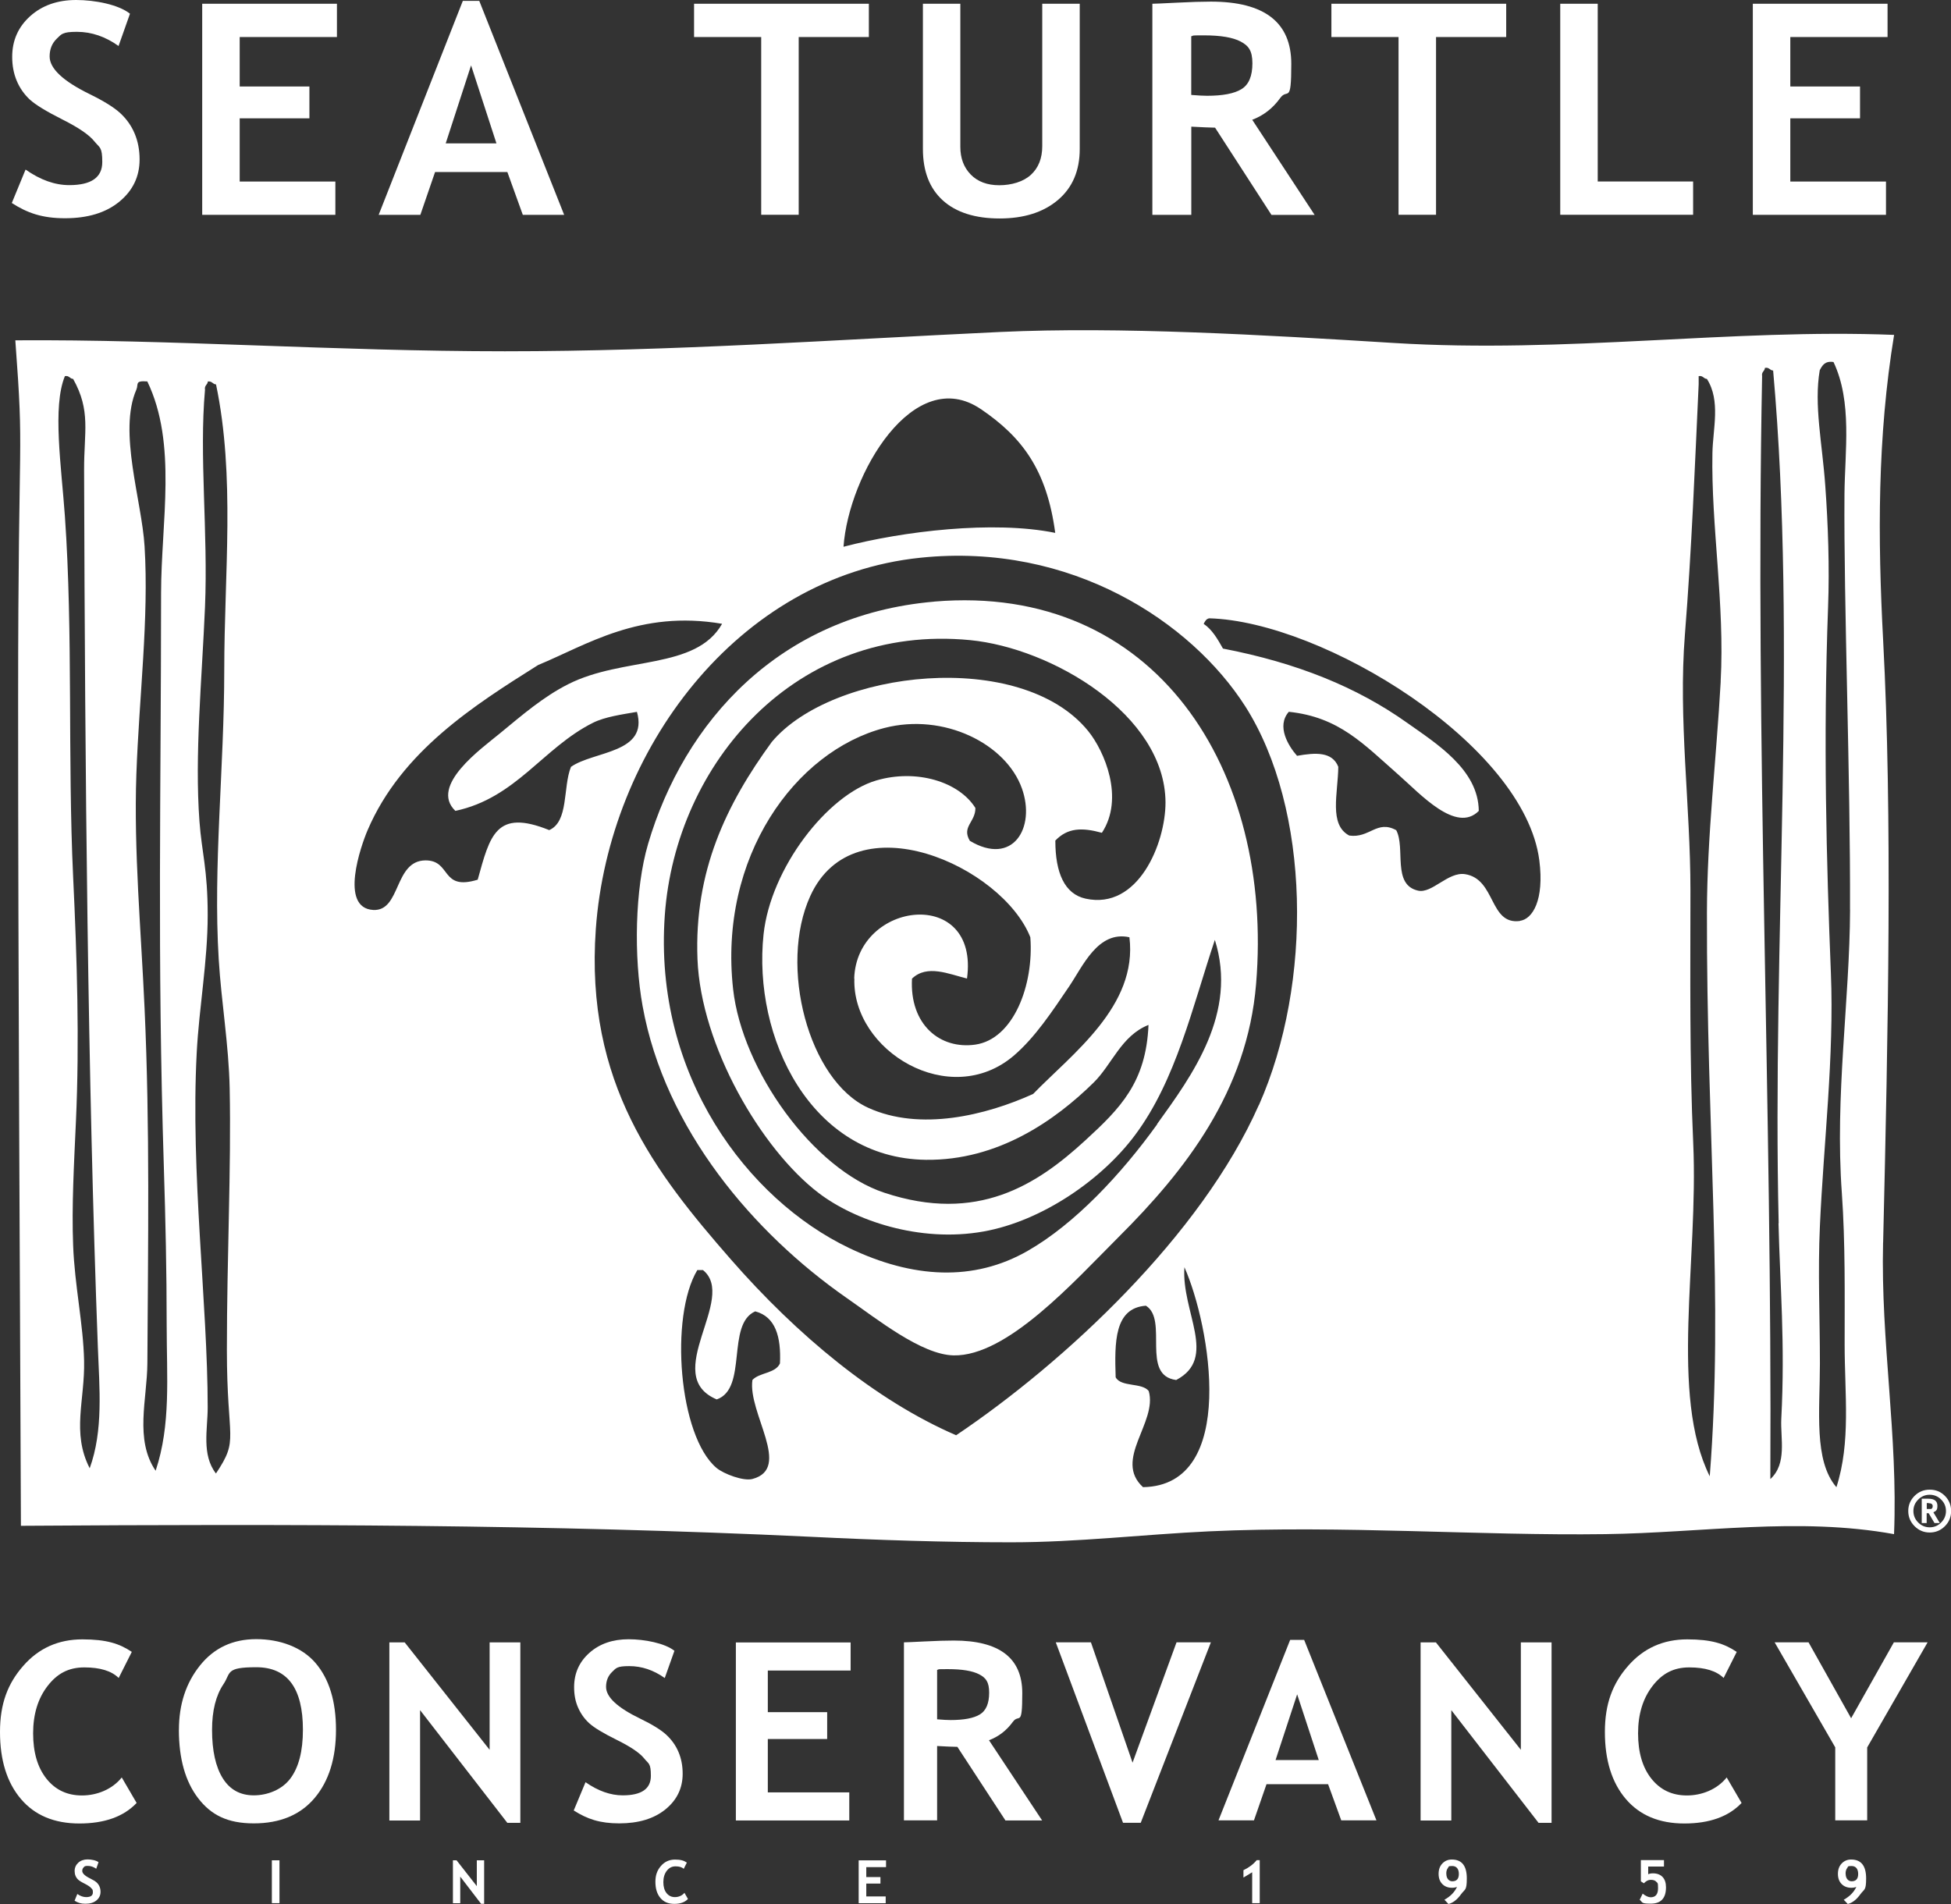 <?xml version="1.0" encoding="UTF-8"?>
<svg id="Layer_1" xmlns="http://www.w3.org/2000/svg" width="3487" height="3403.3" viewBox="0 0 3487 3403.3">
  <rect x="0" y="0" width="3487" height="3403.3" fill="#333333" stroke="none"/>
  <defs>
    <style>
      .cls-1 {
        fill: #fff;
      }
    </style>
  </defs>
  <g>
    <path class="cls-1" d="M21,363.1l24.7-60c26.5,18.6,52.5,27.8,78.1,27.8,39.3,0,59-13.7,59-41.2s-4.6-25.2-13.9-36.8c-9.3-11.7-28.4-24.8-57.3-39.3s-48.4-26.5-58.5-35.8c-10-9.4-17.8-20.5-23.2-33.4-5.4-12.9-8.1-27.1-8.1-42.8,0-29.2,10.7-53.4,32.1-72.7C75.3,9.7,102.7,0,136.2,0s75.7,8.2,96.1,24.5l-20.4,57.7c-23.5-16.8-48.4-25.3-74.5-25.3s-27.4,4.1-35.9,12.2c-8.5,8.2-12.8,18.8-12.8,31.8,0,21.6,24,44.1,71.9,67.5,25.2,12.4,43.5,23.7,54.6,34.1,11.2,10.4,19.7,22.5,25.5,36.3s8.8,29.2,8.8,46.2c0,30.6-12.1,55.7-36.2,75.5s-56.5,29.6-97,29.6-67-9.1-95.3-27.3v.3h0Z"/>
    <path class="cls-1" d="M428.4,66.2v88.4h124.6v56.9h-124.6v113h171v59.5h-238V6.7h240.8v59.5h-173.8,0Z"/>
    <path class="cls-1" d="M934.4,384l-27.6-76.5h-129.2l-26.3,76.5h-74.5L827.2,1.6h29.4l151.7,382.4h-74,.1ZM841.9,117l-45.3,139.3h90.7l-45.3-139.3h0Z"/>
    <path class="cls-1" d="M1427.5,66.2v317.7h-67V66.2h-120V6.7h312.4v59.5h-125.4.1-.1Z"/>
    <path class="cls-1" d="M1649.4,6.7h67v255.8c0,20.3,6.2,36.8,18.6,49.5,12.4,12.7,29.4,19.1,51,19.1s43.1-6.2,56.6-18.7,20.2-29.5,20.2-51.1V6.7h67v259.6c0,38.8-13,69.2-39,91.2s-60.8,33-104.2,33-77.6-10.7-101.4-32.2c-23.8-21.5-35.7-52.2-35.7-92.2V6.7h-.1Z"/>
    <path class="cls-1" d="M2272.4,384l-100.7-155.8c-10.1-.2-24.3-.8-42.5-1.8v157.6h-69.6V6.7c3.8,0,18.3-.6,43.5-1.9s45.6-1.9,61.1-1.9c95.8,0,143.7,37.1,143.7,111.2s-6.6,42.7-19.8,61.1c-13.2,18.4-29.9,31.3-50,38.9l111.5,170h-77.4.2ZM2129.1,64.9v104.8c12.4,1,21.8,1.5,28.3,1.5,28,0,48.5-3.9,61.5-11.9,13-7.9,19.5-23.3,19.5-46.1s-7-31.5-20.9-38.9-35.8-11.1-65.7-11.1-14.8.5-22.7,1.5h0v.2Z"/>
    <path class="cls-1" d="M2566.6,66.2v317.7h-67V66.2h-120V6.7h312.4v59.5h-125.4.1-.1Z"/>
    <path class="cls-1" d="M2788.6,384V6.7h67v317.7h170.5v59.5h-237.5Z"/>
    <path class="cls-1" d="M3199.8,66.2v88.4h124.6v56.9h-124.6v113h171v59.5h-238V6.7h240.8v59.5h-173.8Z"/>
  </g>
  <g>
    <g>
      <path class="cls-1" d="M235.6,2952.6l-23.5,46.7c-12.7-12.6-33.2-18.9-61.4-18.9s-48.7,11.1-65.8,33.4c-17.1,22.2-25.7,50.4-25.7,84.4s7.9,61.1,23.8,81.1,37,30,63.5,30,54-10.7,71.1-32.2l26.6,45.6c-23.3,24.5-57.4,36.7-102.3,36.7s-79.8-14.6-104.6-43.9c-24.9-29.3-37.3-69.2-37.3-119.7s13.8-86.5,41.4-118c27.6-31.7,62.9-47.5,105.8-47.5s66.3,7.5,88.4,22.4h0Z"/>
      <path class="cls-1" d="M319.8,3092c0-45.4,12.5-83.7,37.6-115,25.1-31.4,58.6-47.1,100.6-47.1s81.6,14.2,105.9,42.6c24.4,28.4,36.6,68.3,36.6,119.4s-12.8,92-38.3,122.1-61.8,45.2-108.6,45.2-76.3-14.9-99.3-44.8c-23-29.8-34.6-70.7-34.6-122.5h.1ZM379,3092c0,37.2,6.4,66.1,19.1,86.5s31.2,30.6,55.5,30.6,50.3-10,65.3-30,22.5-49,22.5-87.2c0-74.6-27.8-111.8-83.4-111.8s-45,10.1-58.6,30.3-20.4,47.4-20.4,81.6h0Z"/>
      <path class="cls-1" d="M906.7,3258.2l-155.9-201.4v197.3h-54.9v-318.4h27.4l151.8,192v-192h54.9v322.6h-23.3Z"/>
      <path class="cls-1" d="M1025.4,3236.2l21.1-50.6c22.5,15.7,44.7,23.5,66.5,23.5,33.5,0,50.3-11.6,50.3-34.8s-4-21.2-11.9-31.1c-7.9-9.9-24.2-20.9-48.8-33.1-24.7-12.2-41.3-22.3-49.8-30.2-8.6-7.9-15.1-17.3-19.8-28.1s-6.9-22.9-6.9-36.1c0-24.6,9.1-45.1,27.3-61.3s41.6-24.3,70.1-24.3,64.4,6.9,81.9,20.6l-17.3,48.7c-20-14.2-41.2-21.3-63.4-21.3s-23.4,3.4-30.6,10.3c-7.2,6.9-10.9,15.8-10.9,26.8,0,18.3,20.4,37.2,61.2,56.9,21.5,10.4,37,20,46.5,28.8s16.8,19,21.7,30.6c5,11.7,7.5,24.7,7.5,39,0,25.8-10.3,47-30.8,63.7-20.6,16.7-48.1,25-82.6,25s-57.1-7.7-81.2-23h-.1Z"/>
      <path class="cls-1" d="M1372.3,2985.8v74.6h106.1v48h-106.1v95.4h145.6v50.2h-202.7v-318.2h205.1v50.2h-148v-.2Z"/>
      <path class="cls-1" d="M1796.9,3253.8l-85.8-131.4c-8.6,0-20.7-.7-36.2-1.5v132.9h-59.3v-318.2c3.2,0,15.6-.5,37.1-1.6s38.8-1.6,52-1.6c81.6,0,122.4,31.3,122.4,93.9s-5.6,36-16.9,51.5c-11.3,15.5-25.5,26.4-42.6,32.8l95,143.4h-65.8v-.2ZM1674.9,2984.7v88.5c10.5.9,18.6,1.3,24.1,1.3,23.8,0,41.3-3.3,52.3-10s16.6-19.6,16.6-38.9-5.9-26.6-17.8-32.8c-11.9-6.2-30.5-9.3-56-9.3s-12.6.4-19.3,1.3h0Z"/>
      <path class="cls-1" d="M2038.6,3258.2h-31.4l-120.2-322.6h62.8l74.4,215.1,78.6-215.1h61.4l-125.4,322.6h-.2Z"/>
      <path class="cls-1" d="M2397.2,3253.8l-23.5-64.6h-110.1l-22.4,64.6h-63.4l128.1-322.6h25l129.2,322.6h-63,0ZM2318.4,3028.5l-38.6,117.5h77.2l-38.6-117.5h0Z"/>
      <path class="cls-1" d="M2749.8,3258.2l-155.9-201.4v197.3h-54.9v-318.4h27.4l151.8,192v-192h54.9v322.6h-23.3Z"/>
      <path class="cls-1" d="M3104.1,2952.6l-23.5,46.7c-12.7-12.6-33.2-18.9-61.4-18.9s-48.7,11.1-65.8,33.4c-17.1,22.2-25.7,50.4-25.7,84.4s7.9,61.1,23.8,81.1,37,30,63.5,30,54-10.7,71.1-32.2l26.6,45.6c-23.3,24.5-57.4,36.7-102.3,36.7s-79.8-14.6-104.7-43.9c-24.9-29.3-37.3-69.2-37.3-119.7s13.8-86.5,41.4-118c27.6-31.7,62.9-47.5,105.8-47.5s66.3,7.5,88.4,22.4h.1Z"/>
      <path class="cls-1" d="M3337.2,3123.3v130.5h-57.1v-130.5l-108.3-187.7h60.6l76.1,135.7,76.4-135.7h60.3l-107.9,187.7h.1-.2Z"/>
    </g>
    <g>
      <path class="cls-1" d="M133.2,3397.6l5-12.2c5.4,3.8,10.7,5.6,15.8,5.6,8,0,12-2.8,12-8.4s-.9-5.1-2.8-7.5-5.8-5-11.6-8c-5.9-2.9-9.8-5.4-11.9-7.3-2-1.9-3.6-4.2-4.7-6.8s-1.6-5.5-1.6-8.7c0-5.9,2.2-10.8,6.5-14.8,4.3-3.9,9.9-5.9,16.7-5.9s15.4,1.7,19.5,5l-4.1,11.7c-4.8-3.4-9.8-5.1-15.1-5.1s-5.6.8-7.3,2.5c-1.7,1.7-2.6,3.8-2.6,6.5,0,4.4,4.9,9,14.6,13.7,5.1,2.5,8.8,4.8,11.1,6.9,2.3,2.1,4,4.6,5.2,7.4s1.8,5.9,1.8,9.4c0,6.2-2.5,11.3-7.3,15.3s-11.5,6-19.7,6-13.6-1.8-19.4-5.5v.2h0Z"/>
      <path class="cls-1" d="M485.9,3401.8v-76.6h13.6v76.6h-13.6Z"/>
      <path class="cls-1" d="M859.8,3402.9l-37.2-48.5v47.5h-13.1v-76.7h6.5l36.2,46.2v-46.2h13.1v77.7h-5.5Z"/>
      <path class="cls-1" d="M1227.6,3329.3l-5.6,11.2c-3-3-7.9-4.5-14.6-4.5s-11.6,2.7-15.7,8c-4.1,5.4-6.1,12.1-6.1,20.3s1.9,14.7,5.7,19.5,8.8,7.2,15.1,7.2,12.9-2.6,16.9-7.7l6.3,11c-5.5,5.9-13.7,8.8-24.4,8.8s-19-3.5-24.9-10.6c-5.9-7-8.9-16.6-8.9-28.8s3.3-20.8,9.9-28.4c6.6-7.6,15-11.4,25.2-11.4s15.8,1.8,21.1,5.4h0Z"/>
      <path class="cls-1" d="M1548.3,3337.3v17.9h25.3v11.6h-25.3v23h34.7v12.1h-48.3v-76.6h48.9v12.1h-35.3,0Z"/>
      <path class="cls-1" d="M2238,3401.8v-55.2l-15.6,9.4v-13.1c10-4.8,17.9-10.8,23.7-18h5.4v76.9h-13.6.1Z"/>
      <path class="cls-1" d="M2588.8,3403.3l-7.2-7.6c10.6-5.9,18.1-13.5,22.5-23-2.3,1-5.3,1.6-8.9,1.6-7.2,0-13-2.2-17.4-6.7s-6.6-10.5-6.6-18.2,2.2-13.8,6.7-18.5,10.1-7.1,16.9-7.1c17.9,0,26.8,11.2,26.8,33.7s-3.4,18.8-10.3,28.4c-6.9,9.6-14.4,15.4-22.5,17.4ZM2585,3348.9c0,4.3,1,7.7,3,10.1,2,2.5,4.6,3.7,7.7,3.7,7.8,0,11.7-4.4,11.7-13.1s-4-14.2-11.9-14.2-5.8,1.2-7.7,3.6c-1.9,2.4-2.9,5.7-2.9,9.9h0Z"/>
      <path class="cls-1" d="M2930.5,3396l5.4-11.2c5.5,4.3,10.3,6.5,14.3,6.5,8.8,0,13.2-5.4,13.2-16.2s-1-9-3-11.4-5.3-3.6-10-3.6-8.3,2.1-12.3,6.2l-5.4-3.5v-38h41.3v11.6h-28.2v13.7c2.3-1,5.1-1.6,8.3-1.6,7.5,0,13.3,2.2,17.4,6.5,4.1,4.4,6.1,10.5,6.1,18.5,0,19.5-9.1,29.2-27.2,29.2s-14.1-2.3-19.7-6.9l-.2.2h0Z"/>
      <path class="cls-1" d="M3302.5,3403.3l-7.2-7.6c10.6-5.9,18.1-13.5,22.5-23-2.3,1-5.3,1.6-8.9,1.6-7.2,0-13-2.2-17.4-6.7s-6.6-10.5-6.6-18.2,2.2-13.8,6.7-18.5,10.1-7.1,16.9-7.1c17.9,0,26.8,11.2,26.8,33.7s-3.4,18.8-10.3,28.4c-6.9,9.6-14.4,15.4-22.5,17.4ZM3298.7,3348.9c0,4.3,1,7.7,3,10.1,2,2.5,4.6,3.7,7.7,3.7,7.8,0,11.7-4.4,11.7-13.1s-4-14.2-11.9-14.2-5.8,1.2-7.7,3.6c-1.9,2.4-2.9,5.7-2.9,9.9h0Z"/>
    </g>
  </g>
  <g>
    <path class="cls-1" d="M3410.6,2700.9c0-10.6,3.8-19.6,11.3-27.1,7.4-7.4,16.5-11.1,27.1-11.1s19.6,3.6,27.1,11.1c7.4,7.4,11.1,16.5,11.1,27.1s-3.6,19.6-11.1,27.1c-7.4,7.4-16.5,11.3-27.1,11.3s-19.6-3.8-27.1-11.3c-7.4-7.4-11.3-16.5-11.3-27.1ZM3419.8,2700.9c0,7.9,2.9,14.9,8.6,20.5,5.6,5.6,12.4,8.6,20.5,8.6s14.9-2.9,20.5-8.6c5.6-5.6,8.6-12.4,8.6-20.5s-2.9-14.9-8.6-20.5c-5.6-5.6-12.4-8.6-20.5-8.6s-14.9,2.9-20.5,8.6c-5.6,5.6-8.6,12.4-8.6,20.5ZM3457.5,2722.4l-10.4-17.6h-3.6v17.6h-8.8v-43.5h12c10.8,0,16,4.3,16,12.6s-2.5,9.2-7.2,11.7l11.5,19.2h-9.7.2ZM3446.9,2686.7h-3.2v10.6h7c1.4,0,2-.7,2.7-1.6.7-.9.9-2,.9-3.6,0-3.4-2.5-5.2-7.2-5.2h0l-.2-.2Z"/>
    <path class="cls-1" d="M1669.6,1075.4h0c-277.4,23.9-447.2,215.6-511.2,432.8-23.9,81-25.7,202.7-9.9,290,39.9,221.2,199.6,406.6,363.8,521.2,56.2,39,134.4,101.9,191.9,103.3,95.6,2,214.5-131,295-211.5,119.1-118.6,230-260.2,245.8-452.4,31.8-382.3-179.5-717.1-575.3-683.5v.2ZM2068.3,2009.5c-64.7,90-147.5,178.2-231.2,226.2-96.5,55.5-205.7,49.6-319.6-5-180.6-86.6-349.8-307.6-329.3-594.9,19.4-271.1,233.9-521.8,545.8-491.6,145.7,14.2,348.2,133.1,349.1,290,0,73.5-48.9,192.8-142.8,172.1-37.9-8.3-54.1-46.7-54.1-103.3h-.5c22.3-23.7,48.3-24.1,83.7-14.4,40.6-61.8,4.7-145.9-24.6-182-120-147.5-457.1-109.4-565.4,19.6-81.6,111.9-138.9,231.2-132.8,388.3,6.1,155.2,114.3,339.9,216.5,417.9,63.8,48.7,180,89.5,295,68.8,104.4-18.7,211.3-92.7,270.4-172.1,73.5-98.3,102.8-229.6,142.8-349.1,41.3,130.8-40.6,242.2-103.3,329.3l.2.2ZM1527,1749c-4.3,129.2,170.5,235.7,285.1,137.8,38.1-32.7,68.8-79.4,98.3-122.9,24.8-36.3,51.6-101,108.2-88.6,15.1,123.1-102.8,208.6-172.1,280.1-84.1,38.1-202.1,67.2-295,24.6-106.4-48.7-160.3-253.5-103.3-378.4,78.9-173.2,343.2-53.2,393.3,73.7,6.5,84.8-29.8,182-98.3,191.9-62.9,9-117.7-35.6-113.2-117.9h0c26.8-25.9,65.6-8.3,98.3-.2,22.6-164.9-197.1-139.4-201.6,0h.2ZM1733.6,1502.8v.5c-15.6-25.7,10.1-33.8,9.7-59.1-29.5-47.1-105.5-70.1-177-49.2-87.7,25.7-189,157-201.6,275.1-19.6,183.8,83.9,400.3,290,403,129.2,1.6,231.2-70.6,299.7-137.8,33.2-32.5,49.4-83.9,98.3-103.3-4.3,102.8-50.5,149.1-113.2,206.6-86.4,79.4-192.6,148.4-358.8,93.4-127.2-41.9-254.2-218.8-270.4-363.8-26.4-236.1,111-425.6,270.4-467,106.2-27.5,217.4,28.2,245.8,108.2,25,70.1-16.2,139.6-93.4,93.4h.5Z"/>
    <path class="cls-1" d="M3365.7,2221c9-377.5,16.7-763.8,0-1076.6-9.7-182.9-10.4-363.1,19.6-545.8h-.2c-288.7-11.5-585.7,33.6-894.6,14.4-232.7-14.4-488.7-29.5-703.2-19.6-298.1,14-582.1,34.5-884.9,34.5s-597.6-21.6-875-19.6c16.2,218.5,5,135.5,5,644.1s3.2,998.4,5,1474.9c476.3-3.2,942.2-2.7,1411.1,19.6,119.5,5.9,240.2,9.9,358.8,9.9s234.8-14,353.8-19.6c239.3-11.1,483.1,8.1,707.9,5,173-2.3,344.6-31.1,516.2,0,7.2-176.4-23.9-343.5-19.6-521.2h.2ZM1753.2,731.3c73.1,49.8,117.7,108,132.8,221.2h0c-110.5-22.6-272.9-2.9-378.4,24.8,9.2-129.7,125.8-327.7,245.8-245.8l-.2-.2ZM160.2,2624.7v-.5c-32.5-63.6-8.3-121.6-9.9-191.9-1.4-65.6-16.9-134.2-19.6-206.6-2.7-69.7,1.6-145.7,5-221.2,6.5-143.4,2-290.7-5-437.5-9.9-211.8,0-434.3-14.7-644.1-6.3-89.3-22.6-196,0-250.6,7.9-1.4,8.6,4.7,14.7,5,32,57.1,19.4,94.3,19.6,162.4,1.6,545.5,6.5,1086.3,24.6,1568.5,2.7,72.4,10.1,148.6-14.7,216.5h0ZM278.1,2628.8c-37.9-55.7-15.1-128.1-14.7-191.9,1.1-212.4,4.7-421.7-5-634.4-6.3-140.5-19.4-281.4-14.7-417.9,5-140.5,22.6-279.4,14.7-408-5-82.1-47.4-205-14.7-280.1,4.3-9.7-3.6-16.5,19.6-14.7h0c53.9,111.9,24.6,251.7,24.6,378.6,0,354.3-7,647,5,1027.5,2.9,91.3,5,185.8,5,280.1s7.7,178.2-19.6,260.5l-.2.2ZM385.9,2633.7c-25.9-33.6-14.7-79.2-14.7-117.9,0-185.2-30.9-419-19.6-634.4,4.3-81.4,19.6-163.3,19.6-245.8s-10.6-111.4-14.7-167.3c-8.8-118.8,4.3-252.4,9.9-383.4,5.6-133.3-10.6-269.9,0-388.3-1.4-7.9,4.7-8.6,5-14.7h0c7.9-1.1,8.6,5,14.7,5.2,34.5,165.1,14.7,338.5,14.7,511.2s-20.1,349.3-9.9,516.2c4.7,77.1,18,152.7,19.6,231.2,2.9,143.4-5,301.5-5,467s22.6,157.9-19.6,221.2v-.2ZM981.7,1483.8c-95.6-38.6-106,9.9-127.9,88.6-67,20.5-46.5-34.7-93.4-34.5-56.6.5-43.5,91.3-93.4,88.6-60.9-3.6-21.9-114.8-9.9-142.8,60.4-140.7,190.3-223,304.7-295,86.8-35.9,181.3-98.8,328.8-73.7h.5-.5c-47.1,83-176.6,58-275.1,108-44.2,22.3-81.6,54.6-122.9,88.6-31.3,25.9-125.8,92.9-78.7,137.8,108.5-23,156.7-112.8,245.8-157.4,21.6-10.8,51.6-14.9,78.7-19.6,21,74.4-77.1,69.7-117.9,98.3-14.7,36.3-3.6,98.1-39.2,113.2l.5-.2ZM1394,2437.1c-8.1,18-36.5,16-49.2,29.5-8.6,59.1,71.5,158.1,0,177-16,4.3-51.2-9-64-19.6-67.9-56.8-84.3-270.8-34.5-353.8h10.1c62.5,50.3-77.1,188.3,24.6,231.2,55.9-19.4,16.5-134.4,68.8-157.4,36.3,9.5,46.5,45.6,44.2,93.4v-.2ZM2043.2,2658.5c-54.3-49.2,26.2-116.1,9.9-172.1-12.2-15.6-49.4-6.5-59.1-24.6-2-62.7-2.5-123.8,54.1-127.9,40.6,25.3-9.9,124.5,54.1,132.8,75.1-39.5,9-121.6,14.7-201.6h0c46.2,103.7,96.5,390.1-73.7,393.1v.2ZM2249.8,1975.4c-102.8,232.5-346.4,459.2-540.8,590h-.2c-143.9-62.2-284.2-178.8-403-314.8-134-153.6-260.5-314.4-240.9-590,22.8-318.2,252.1-629.9,580.3-663.7,269.9-28,484.4,115.5,580.3,265.4,117,183.6,121.1,495.2,24.6,712.9l-.2.2ZM2716.6,1646.2c-55.3,7.4-42.8-75.3-98.3-83.7-30.2-4.5-58.9,35-83.7,29.5-47.1-10.4-22.1-76.2-39.2-108.2h-.2c-34.3-18.7-47.4,14.9-83.7,9.7-36.8-19.4-20.1-75.5-19.6-122.9-10.8-27.3-40.8-25.5-73.7-19.6-15.3-17.4-37.4-52.8-14.7-78.7,90,9.5,133.1,57.3,196.7,113.2,37.9,33.2,102.4,104.9,142.8,64-.5-74-76.2-120.7-127.9-157.4-90-64-197.1-107.3-329.3-132.8-9.5-16.7-18.9-33.6-34.5-44.2,2.3-4.3,4.3-8.8,9.9-9.9,203.4,5.6,563.1,225.5,590,432.5,9.2,71.7-12.4,105.3-34.5,108.2v.2ZM3075.4,1218.1c-7.7,138.7-24.4,275.6-24.6,412.9-.9,389.5,30,689.9,5,1007.8-71.9-145.5-20.1-384.7-29.5-594.9-6.8-150-5-301.3-5-452.4s-21.9-306.3-9.9-457.1c12.2-153.1,17.8-301.7,24.6-447.4v-14.7h0c7.9-1.4,8.6,4.7,14.7,5,25,39,10.6,89.3,9.9,132.8-2.5,130.1,22.3,269.7,14.7,408h.2ZM3178.7,2186.5c2.7,110.3,12,213.8,5,349.1-1.8,35.9,10.8,80.3-19.6,108.2,3.4-669.1-27.5-1318.4-14.7-1971.5-1.4-7.9,4.7-8.6,5-14.7h0c7.9-1.6,8.6,4.5,14.7,4.7,43.5,488-2,1021.8,9.9,1524.1h-.2ZM3306.6,1626.1c-.7,163-27.3,332-14.7,506.3,6.3,89.3,5,180.9,5,270.4s11.3,174.6-14.7,255.5c-40.8-47.4-29.5-136.4-29.5-221.2s-3.8-163.7,0-245.8c6.5-146.6,25.7-303.1,19.6-452.4-7.9-197.8-13.8-417-5-654,2.7-71,0-147.9-5-216.5-5.4-76.5-20.5-144.3-9.9-206.6,4.5-8.6,9.2-17.1,24.6-14.7h0c33.8,71.3,20.3,159.2,19.6,236.1-1.4,196.7,10.8,505.6,9.9,742.2v.7Z"/>
  </g>
</svg>